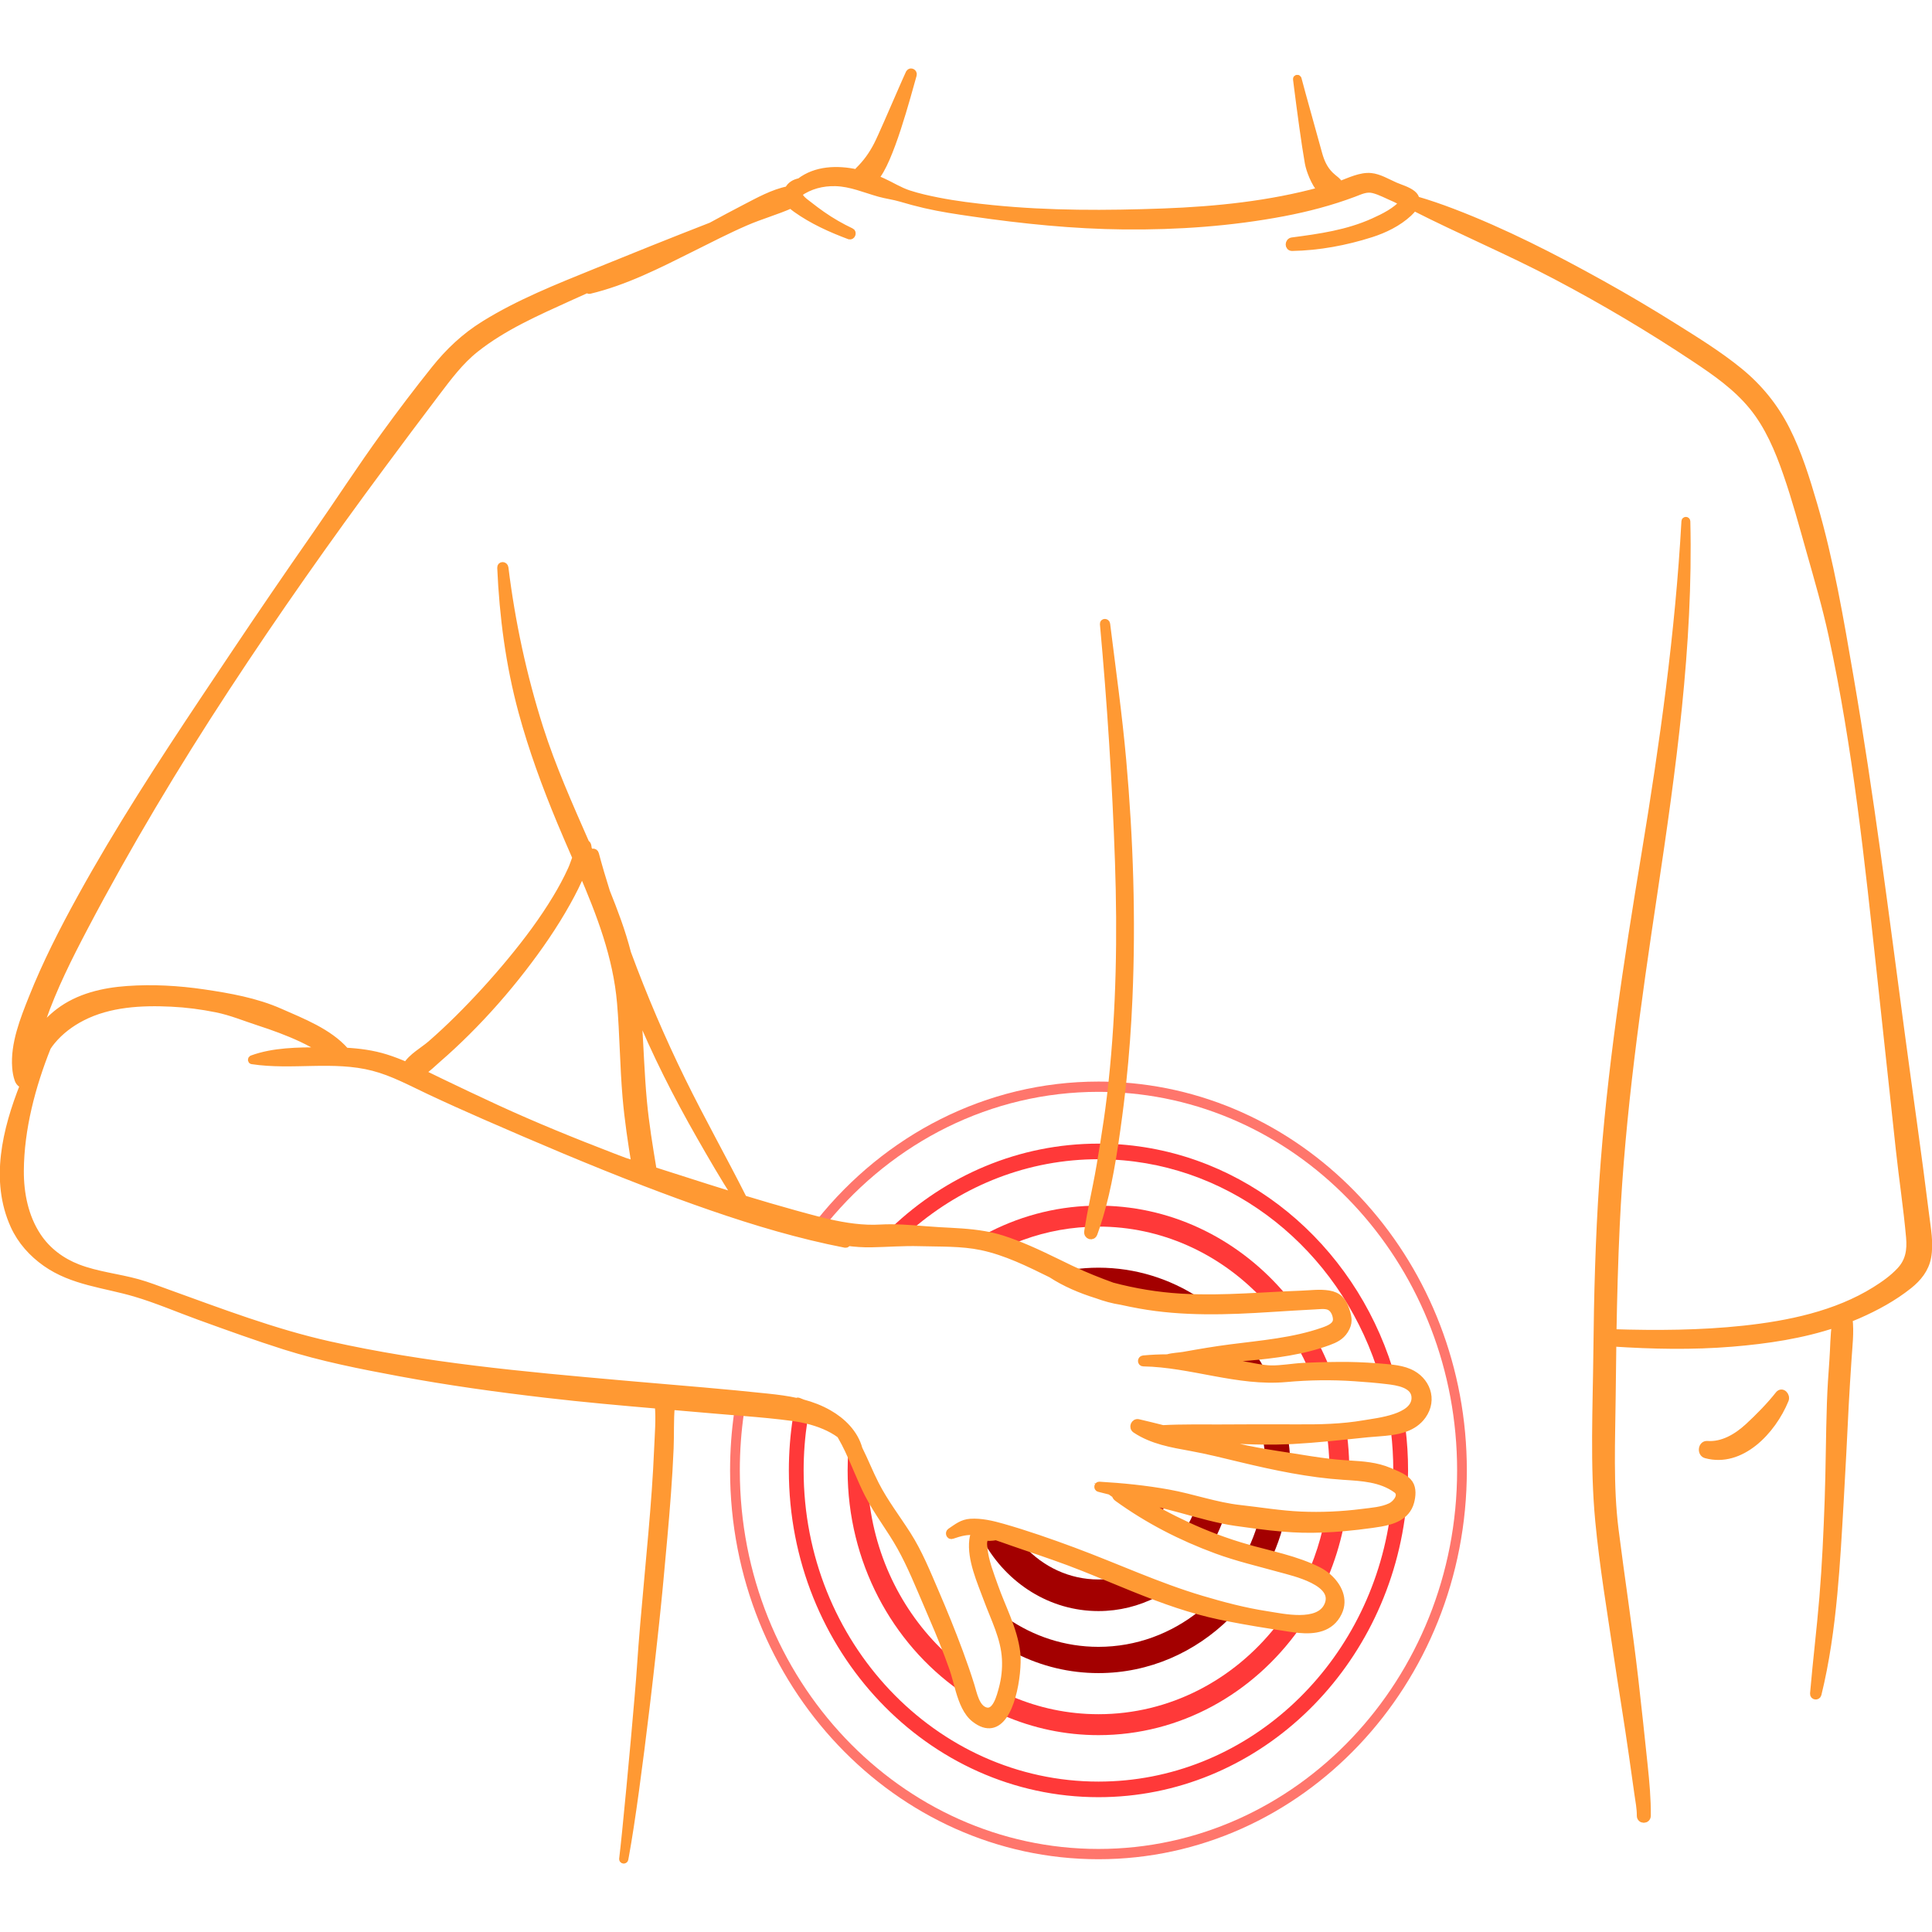 <?xml version="1.0" encoding="utf-8"?>
<!-- Generator: Adobe Illustrator 16.0.0, SVG Export Plug-In . SVG Version: 6.00 Build 0)  -->
<!DOCTYPE svg PUBLIC "-//W3C//DTD SVG 1.1//EN" "http://www.w3.org/Graphics/SVG/1.1/DTD/svg11.dtd">
<svg version="1.1" id="圖層_1" xmlns="http://www.w3.org/2000/svg" xmlns:xlink="http://www.w3.org/1999/xlink" x="0px" y="0px"
	 width="200px" height="200px" viewBox="0 0 200 200" enable-background="new 0 0 200 200" xml:space="preserve">
<g>
	<path fill="#FF3939" d="M137.41,148.837c0.107,0.835,0.174,1.684,0.201,2.543c0.238,0.027,0.479,0.054,0.721,0.078
		c0.447,0.043,0.895,0.071,1.338,0.1c-0.021-0.989-0.094-1.963-0.213-2.925C138.775,148.704,138.092,148.772,137.41,148.837z"/>
	<path fill="#FF3939" d="M114.131,124.814c-0.193,0.732-0.406,1.455-0.645,2.164c0.074,0,0.15-0.002,0.227-0.002
		c6.5,0,12.402,2.754,16.717,7.211c0.902-0.047,1.805-0.096,2.707-0.14C128.463,128.486,121.684,124.94,114.131,124.814z"/>
	<path fill="#FF3939" d="M134.498,139.75c0.299,0.551,0.576,1.113,0.834,1.688c0.742-0.033,1.482-0.056,2.225-0.068
		c-0.301-0.735-0.631-1.455-0.99-2.156C135.889,139.424,135.199,139.602,134.498,139.75z"/>
	<path fill="#FF3939" d="M113.086,124.816c-4.021,0.101-7.818,1.172-11.189,2.998c0.6,0.104,1.197,0.242,1.797,0.43
		c0.445,0.139,0.885,0.297,1.318,0.461c2.396-0.99,4.98-1.584,7.676-1.704C112.807,126.271,112.941,125.543,113.086,124.816z"/>
	<path fill="#FF3939" d="M99.306,175.007c-0.232-0.795-0.418-1.598-0.647-2.259c-0.161-0.462-0.331-0.922-0.503-1.381
		c-4.542-4.116-7.608-9.995-8.237-16.622c-0.027-0.055-0.057-0.106-0.086-0.161c-0.732-1.457-1.306-3.015-2.01-4.493
		c-0.05,0.702-0.077,1.41-0.077,2.125C87.746,161.707,92.342,170.085,99.306,175.007z"/>
	<path fill="#FF3939" d="M134.469,168.666c-0.293-0.027-0.582-0.065-0.863-0.109c-0.018-0.002-0.035-0.005-0.055-0.008
		c-0.471-0.033-0.971-0.087-1.492-0.164c-4.391,5.54-10.984,9.069-18.346,9.069c-3.166,0-6.188-0.653-8.955-1.838
		c-0.215,0.752-0.498,1.445-0.863,1.97c3.029,1.312,6.346,2.036,9.818,2.036C122.188,179.622,129.727,175.314,134.469,168.666z"/>
	<path fill="#FF3939" d="M136.928,158.273c-0.318,1.357-0.74,2.67-1.256,3.931c0.264,0.114,0.527,0.234,0.785,0.363
		c0.35,0.176,0.699,0.411,1.02,0.689c0.682-1.629,1.217-3.341,1.59-5.116C138.354,158.202,137.641,158.248,136.928,158.273z"/>
	<path fill="#FF766C" d="M150.84,152.216c0,21.608-16.654,39.187-37.127,39.187c-20.472,0-37.127-17.578-37.127-39.187
		c0-2.043,0.148-4.048,0.435-6.006c-0.336-0.027-0.671-0.055-1.007-0.082c-0.287,1.986-0.437,4.019-0.437,6.088
		c0,22.193,17.107,40.25,38.136,40.25c21.025,0,38.133-18.057,38.133-40.25c0-21.307-15.766-38.798-35.631-40.162
		c-0.037,0.353-0.076,0.705-0.117,1.057C135.463,114.413,150.84,131.453,150.84,152.216z"/>
	<path fill="#FF766C" d="M113.713,113.027c0.436,0,0.867,0.011,1.299,0.026c0.039-0.353,0.08-0.705,0.117-1.059
		c-0.469-0.019-0.941-0.03-1.416-0.03c-11.674,0-22.137,5.566-29.138,14.315c0.367,0.094,0.735,0.184,1.104,0.27
		C92.492,118.271,102.533,113.027,113.713,113.027z"/>
	<path fill="#FF3939" d="M145.494,147.839c-0.475,0.176-0.982,0.283-1.498,0.355c0.156,1.317,0.236,2.658,0.236,4.021
		c0,0.087-0.002,0.174-0.002,0.262c0.521,0.218,1.139,0.498,1.512,0.893c0.012-0.384,0.021-0.768,0.021-1.154
		C145.764,150.731,145.672,149.271,145.494,147.839z"/>
	<path fill="#FF3939" d="M113.713,186.044c16.311,0,29.813-12.927,31.799-29.581c-0.428,0.502-1.033,0.801-1.686,0.992
		c-2.377,15.279-14.975,26.975-30.113,26.975c-16.83,0-30.521-14.452-30.521-32.214c0-1.771,0.14-3.509,0.4-5.202
		c-0.501-0.125-0.994-0.215-1.453-0.277c-0.018-0.003-0.035-0.005-0.054-0.008c-0.277,1.787-0.423,3.619-0.423,5.487
		C81.662,170.869,96.04,186.044,113.713,186.044z"/>
	<path fill="#FF3939" d="M115.391,118.433c-0.08,0.535-0.164,1.069-0.256,1.605c12.65,0.616,23.314,9.398,27.359,21.456
		c0.072,0.006,0.145,0.01,0.219,0.016c0.473,0.042,0.961,0.073,1.445,0.134C140.109,128.688,128.832,119.168,115.391,118.433z"/>
	<path fill="#FF3939" d="M113.998,120.006c0.088-0.537,0.176-1.074,0.264-1.612c-0.184-0.003-0.365-0.006-0.549-0.006
		c-8.244,0-15.771,3.302-21.456,8.72c0.748,0.002,1.495,0.042,2.243,0.097c5.25-4.501,11.937-7.203,19.212-7.203
		C113.807,120.001,113.902,120.005,113.998,120.006z"/>
	<path fill="#A30000" d="M127.32,167.5c-0.365-0.072-0.732-0.146-1.1-0.223c-0.697-0.147-1.387-0.317-2.07-0.505
		c-2.902,2.325-6.52,3.709-10.438,3.709c-3.486,0-6.734-1.095-9.451-2.974c0.451,1.161,0.842,2.343,0.988,3.587
		c0.004,0.037,0.008,0.074,0.012,0.113c2.564,1.277,5.43,1.992,8.451,1.992C118.973,173.2,123.762,171.032,127.32,167.5z"/>
	<path fill="#A30000" d="M110.986,131.429c1.363,0.646,2.75,1.196,4.15,1.704c2.326,0.618,4.678,1.006,7.08,1.152
		c0.643,0.039,1.285,0.061,1.926,0.072c-3.033-1.981-6.607-3.127-10.43-3.127C112.787,131.23,111.877,131.299,110.986,131.429z"/>
	<path fill="#A30000" d="M127.514,140.628c-0.139,0.012-0.275,0.02-0.412,0.029c0.113,0.147,0.227,0.297,0.336,0.448
		c0.406,0.058,0.811,0.117,1.211,0.18c0.734,0.113,1.494,0.297,2.246,0.383c-0.238-0.433-0.494-0.858-0.762-1.271
		C129.252,140.485,128.373,140.559,127.514,140.628z"/>
	<path fill="#A30000" d="M130.775,149.171c0.063,0.393,0.115,0.789,0.154,1.189c0.418,0.071,0.834,0.141,1.256,0.203
		c0.453,0.066,0.906,0.139,1.361,0.212c-0.035-0.555-0.092-1.104-0.166-1.645C132.512,149.169,131.643,149.181,130.775,149.171z"/>
	<path fill="#A30000" d="M130.16,157.893c-0.256,0.821-0.564,1.617-0.924,2.383c0.166,0.047,0.33,0.095,0.496,0.139
		c0.678,0.182,1.367,0.354,2.057,0.535c0.389-0.892,0.719-1.818,0.988-2.771C131.902,158.104,131.031,158.005,130.16,157.893z"/>
	<path fill="#A30000" d="M126.037,148.978c-0.629-0.039-1.262-0.076-1.891-0.116c1.045,0.265,2.09,0.521,3.141,0.76
		c-0.033-0.194-0.07-0.387-0.111-0.578C126.797,149.021,126.418,149.001,126.037,148.978z"/>
	<path fill="#A30000" d="M113.713,166.778c2.154,0,4.193-0.524,6.014-1.457c-1.592-0.596-3.166-1.245-4.744-1.897
		c-0.418,0.052-0.84,0.082-1.27,0.082c-3.004,0-5.721-1.315-7.666-3.427c-0.434-0.148-0.867-0.297-1.301-0.448
		c-0.541-0.187-1.08-0.388-1.625-0.567c-0.229,0.042-0.463,0.067-0.691,0.075c-0.385,0.011-0.48-0.156-0.602,0.434
		c-0.002,0.008-0.002,0.017-0.002,0.023C104.229,163.891,108.656,166.778,113.713,166.778z"/>
	<path fill="#A30000" d="M123.568,156.603c-0.186,0.462-0.402,0.907-0.641,1.337c0.955,0.441,1.924,0.848,2.91,1.22
		c0.299-0.578,0.559-1.181,0.781-1.802C125.6,157.148,124.582,156.882,123.568,156.603z"/>
	<path fill="#C10606" d="M117.578,155.039c0.869,0.542,1.75,1.058,2.641,1.542c0.148-0.247,0.287-0.502,0.41-0.765
		C119.611,155.56,118.594,155.3,117.578,155.039z"/>
	<path fill="#FF9933" stroke="#FF9933" stroke-width="0.745" stroke-linecap="round" stroke-miterlimit="10" d="M191.008,145.426
		c0.074-1.544,0.189-3.086,0.283-4.628c0.086-1.398,0.283-2.877,0.109-4.278c0.314-0.124,0.627-0.253,0.939-0.389
		c1.854-0.814,3.672-1.797,5.277-3.08c0.93-0.746,1.697-1.672,1.924-2.914c0.264-1.442-0.035-2.944-0.211-4.38
		c-0.777-6.277-1.693-12.534-2.527-18.805c-1.641-12.313-3.193-24.641-5.297-36.877c-1.027-5.975-2.043-11.988-3.74-17.798
		c-0.781-2.67-1.607-5.36-2.865-7.832c-1.209-2.382-2.846-4.373-4.871-6.021c-2.127-1.733-4.477-3.178-6.783-4.625
		c-2.434-1.526-4.904-2.987-7.408-4.38c-4.996-2.778-10.152-5.418-15.467-7.45c-1.256-0.479-2.508-0.913-3.793-1.284
		c-0.023-0.21-0.133-0.417-0.369-0.607c-0.5-0.4-1.217-0.589-1.791-0.838c-0.789-0.343-1.65-0.875-2.51-0.956
		c-1.045-0.099-2.188,0.466-3.221,0.855c-0.197-0.434-0.582-0.6-0.984-1c-0.639-0.633-0.965-1.359-1.207-2.238
		c-0.406-1.476-1.143-4.094-1.693-6.107c-0.168-0.613-0.318-1.173-0.438-1.624c-0.021-0.08-0.154-0.067-0.141,0.021
		c0.027,0.234,0.061,0.495,0.096,0.769c0.297,2.33,0.771,5.911,1.125,7.895c0.127,0.716,0.619,2.07,1.326,2.867
		c-5.314,1.459-10.857,2.027-16.328,2.231c-5.883,0.219-11.842,0.242-17.707-0.349c-1.883-0.19-3.763-0.417-5.625-0.783
		c-1.02-0.2-2.04-0.427-3.031-0.749c-0.973-0.317-1.807-0.86-2.734-1.28c-0.258-0.117-0.526-0.228-0.801-0.333
		c1.572-1.65,3.369-8.579,3.982-10.714c0.068-0.235-0.256-0.395-0.381-0.197c-0.005,0.007-0.011,0.012-0.015,0.021
		c-0.152,0.318-0.445,0.987-0.799,1.797c-0.875,2.004-2.119,4.898-2.523,5.672c-0.526,1.01-1.113,1.826-1.911,2.609
		c-0.082,0.081-0.141,0.171-0.18,0.265c-2.058-0.452-4.269-0.367-5.919,0.905c-0.52,0.097-0.988,0.357-1.201,0.835
		c-1.559,0.299-3.144,1.192-4.539,1.914c-1.151,0.596-2.292,1.208-3.431,1.83c-4.007,1.559-8.001,3.164-11.983,4.784
		c-3.904,1.588-7.906,3.166-11.522,5.414c-2.005,1.247-3.64,2.787-5.132,4.652c-1.77,2.211-3.485,4.477-5.153,6.774
		c-2.472,3.402-4.767,6.953-7.173,10.406c-2.825,4.052-5.615,8.133-8.366,12.241c-1.053,1.572-2.108,3.147-3.16,4.725
		c-4.467,6.701-8.869,13.472-12.767,20.548c-1.852,3.359-3.609,6.802-5.036,10.387c-0.875,2.197-1.897,4.747-1.702,7.187
		c0.034,0.427,0.104,0.838,0.244,1.238c0.11,0.313,0.332,0.487,0.577,0.554c-1.865,4.697-3.106,9.923-1.006,14.56
		c0.728,1.605,1.899,2.892,3.289,3.872c2.765,1.951,6.107,2.198,9.234,3.119c2.273,0.669,4.492,1.63,6.722,2.438
		c0.027,0.01,0.055,0.021,0.083,0.029c2.879,1.044,5.764,2.086,8.681,3.012c3.886,1.231,7.915,2.021,11.905,2.764
		c5.042,0.939,10.121,1.641,15.209,2.233c3.853,0.45,7.719,0.794,11.583,1.126c0.137,1.469-0.006,3.018-0.065,4.479
		c-0.06,1.429-0.142,2.855-0.242,4.283c-0.214,3.069-0.503,6.133-0.78,9.196c-0.278,3.082-0.566,6.167-0.768,9.257
		c-0.165,2.551-1.004,11.778-1.525,16.913c-0.126,1.237-0.234,2.24-0.309,2.852c-0.015,0.121,0.18,0.148,0.203,0.028
		c0.021-0.109,0.043-0.229,0.064-0.346c0.63-3.405,1.439-9.494,2.143-15.387c0.002-0.016,0.004-0.032,0.005-0.047
		c0.039-0.327,0.078-0.652,0.117-0.977c0.004-0.036,0.008-0.072,0.012-0.109c0.037-0.309,0.072-0.617,0.109-0.924
		c0.003-0.031,0.006-0.063,0.01-0.094c0.036-0.307,0.071-0.612,0.106-0.915c0.006-0.051,0.011-0.1,0.017-0.151
		c0.033-0.284,0.066-0.567,0.097-0.849c0.008-0.065,0.015-0.131,0.022-0.196c0.029-0.259,0.058-0.516,0.086-0.768
		c0.012-0.111,0.024-0.22,0.037-0.331c0.024-0.209,0.047-0.419,0.07-0.624c0.015-0.136,0.029-0.267,0.043-0.399
		c0.021-0.182,0.041-0.365,0.061-0.544c0.013-0.121,0.025-0.239,0.039-0.358c0.021-0.191,0.041-0.382,0.061-0.569
		c0.012-0.107,0.022-0.212,0.035-0.318c0.02-0.186,0.039-0.371,0.06-0.552c0.014-0.142,0.029-0.278,0.043-0.417
		c0.015-0.141,0.03-0.284,0.044-0.423c0.015-0.142,0.029-0.277,0.043-0.416c0.013-0.133,0.028-0.268,0.041-0.397
		c0.018-0.169,0.034-0.33,0.05-0.493c0.008-0.086,0.018-0.174,0.026-0.258c0.015-0.148,0.029-0.288,0.042-0.432
		c0.01-0.1,0.021-0.203,0.031-0.3c0.008-0.08,0.014-0.151,0.022-0.229c0.014-0.147,0.028-0.296,0.041-0.436
		c0.021-0.211,0.039-0.413,0.058-0.605c0.275-3.008,0.564-6.015,0.784-9.027c0.113-1.544,0.208-3.09,0.273-4.638
		c0.061-1.439-0.008-2.926,0.121-4.365c1.447,0.125,2.893,0.248,4.338,0.375c0.73,0.064,1.46,0.123,2.192,0.183
		c0.335,0.027,0.671,0.055,1.007,0.082c1.694,0.139,3.386,0.291,5.064,0.519c0.019,0.003,0.036,0.005,0.054,0.008
		c0.459,0.063,0.952,0.152,1.453,0.277c1.172,0.288,2.397,0.76,3.381,1.49c0.039,0.061,0.08,0.12,0.118,0.185
		c0.264,0.455,0.505,0.926,0.732,1.402c0.704,1.479,1.278,3.036,2.01,4.493c0.029,0.055,0.059,0.106,0.086,0.161
		c0.978,1.89,2.283,3.535,3.314,5.387c1.078,1.933,1.904,4.005,2.785,6.042c0.741,1.718,1.477,3.439,2.138,5.193
		c0.172,0.459,0.342,0.919,0.503,1.381c0.229,0.661,0.415,1.464,0.647,2.259c0.338,1.149,0.777,2.28,1.608,2.926
		c1.318,1.022,2.291,0.645,2.98-0.347c0.365-0.524,0.648-1.218,0.863-1.97c0.453-1.587,0.594-3.423,0.504-4.408
		c-0.004-0.039-0.008-0.076-0.012-0.113c-0.146-1.244-0.537-2.426-0.988-3.587c-0.43-1.102-0.914-2.185-1.303-3.287
		c-0.441-1.253-0.979-2.595-1.109-3.935c-0.021-0.199-0.057-0.495-0.023-0.69c0-0.007,0-0.016,0.002-0.023
		c0.121-0.59,0.217-0.423,0.602-0.434c0.229-0.008,0.463-0.033,0.691-0.075c0.545,0.18,1.084,0.381,1.625,0.567
		c0.434,0.151,0.867,0.3,1.301,0.448c2.039,0.695,4.08,1.382,6.086,2.183c0.955,0.38,1.902,0.771,2.85,1.162
		c1.578,0.652,3.152,1.302,4.744,1.897c1.453,0.544,2.922,1.041,4.424,1.451c0.684,0.188,1.373,0.357,2.07,0.505
		c0.367,0.076,0.734,0.15,1.1,0.223c0.898,0.175,1.799,0.336,2.699,0.488c1.176,0.197,2.354,0.38,3.531,0.561
		c0.02,0.003,0.037,0.006,0.055,0.008c0.281,0.044,0.57,0.082,0.863,0.109c1.586,0.147,3.262-0.047,4.082-1.739
		c0.67-1.384-0.043-2.764-1.074-3.67c-0.32-0.278-0.67-0.514-1.02-0.689c-0.258-0.129-0.521-0.249-0.785-0.363
		c-1.248-0.534-2.566-0.91-3.883-1.255c-0.689-0.181-1.379-0.354-2.057-0.535c-0.166-0.044-0.33-0.092-0.496-0.139
		c-1.154-0.325-2.285-0.697-3.398-1.116c-0.986-0.372-1.955-0.778-2.91-1.22c-0.914-0.424-1.818-0.875-2.709-1.358
		c-0.891-0.484-1.771-1-2.641-1.542c1.016,0.261,2.033,0.521,3.051,0.777c0.117,0.028,0.234,0.059,0.352,0.088
		c0.857,0.215,1.721,0.459,2.588,0.698c1.014,0.279,2.031,0.546,3.051,0.755c0.438,0.089,0.875,0.17,1.313,0.231
		c0.74,0.104,1.482,0.209,2.229,0.304c0.871,0.112,1.742,0.212,2.617,0.285c0.682,0.057,1.367,0.098,2.049,0.114
		c0.701,0.017,1.402,0.008,2.102-0.019c0.713-0.025,1.426-0.071,2.139-0.133c0.996-0.088,1.992-0.205,2.982-0.344
		c0.564-0.079,1.189-0.169,1.777-0.342c0.652-0.191,1.258-0.49,1.686-0.992c0.227-0.268,0.406-0.588,0.512-0.986
		c0.16-0.604,0.238-1.368-0.123-1.911c-0.045-0.067-0.1-0.134-0.158-0.195c-0.373-0.395-0.99-0.675-1.512-0.893
		c-0.145-0.061-0.281-0.117-0.404-0.169c-1.354-0.576-2.746-0.663-4.156-0.751c-0.443-0.028-0.891-0.057-1.338-0.1
		c-0.242-0.024-0.482-0.051-0.721-0.078c-1.361-0.16-2.713-0.389-4.064-0.604c-0.455-0.073-0.908-0.146-1.361-0.212
		c-0.422-0.063-0.838-0.132-1.256-0.203c-1.223-0.212-2.434-0.463-3.643-0.739c-1.051-0.239-2.096-0.495-3.141-0.76
		c0.629,0.04,1.262,0.077,1.891,0.116c0.381,0.023,0.76,0.044,1.139,0.065c1.199,0.065,2.4,0.115,3.6,0.128
		c0.867,0.01,1.736-0.002,2.605-0.04c0.148-0.006,0.297-0.01,0.447-0.019c1.191-0.064,2.387-0.163,3.582-0.275
		c0.682-0.064,1.365-0.133,2.047-0.204c0.707-0.072,1.412-0.147,2.117-0.219c0.752-0.076,1.596-0.105,2.422-0.22
		c0.516-0.072,1.023-0.18,1.498-0.355c0.684-0.253,1.293-0.647,1.754-1.283c1.219-1.687,0.406-3.718-1.355-4.483
		c-0.545-0.237-1.137-0.354-1.734-0.429c-0.484-0.061-0.973-0.092-1.445-0.134c-0.074-0.006-0.146-0.01-0.219-0.016
		c-1.285-0.102-2.57-0.145-3.859-0.137c-0.359,0.002-0.719,0.007-1.078,0.013c-0.742,0.013-1.482,0.035-2.225,0.068
		c-0.141,0.006-0.283,0.012-0.426,0.02c-1.098,0.056-2.232,0.278-3.326,0.26c-0.227-0.004-0.457-0.022-0.686-0.05
		c-0.752-0.086-1.512-0.27-2.246-0.383c-0.4-0.063-0.805-0.122-1.211-0.18c-0.885-0.125-1.777-0.239-2.674-0.328
		c0.777-0.022,1.555-0.062,2.338-0.12c0.137-0.01,0.273-0.018,0.412-0.029c0.859-0.069,1.738-0.143,2.619-0.23
		c1.459-0.148,2.932-0.341,4.365-0.647c0.701-0.148,1.391-0.326,2.068-0.536c0.32-0.1,0.639-0.205,0.951-0.32
		c0.676-0.25,1.273-0.525,1.686-1.181c0.48-0.769,0.389-1.271,0.121-2.1c-0.313-0.971-0.803-1.496-1.783-1.655
		c-0.924-0.15-1.893-0.011-2.824,0.022c-0.527,0.019-1.055,0.042-1.58,0.067c-0.902,0.044-1.805,0.093-2.707,0.14
		c-2.094,0.111-4.186,0.206-6.287,0.17c-0.641-0.012-1.283-0.033-1.926-0.072c-2.402-0.146-4.754-0.534-7.08-1.152
		c-1.4-0.508-2.787-1.058-4.15-1.704c-0.066-0.031-0.131-0.06-0.195-0.091c-1.904-0.916-3.803-1.887-5.779-2.633
		c-0.434-0.164-0.873-0.322-1.318-0.461c-0.6-0.188-1.197-0.325-1.797-0.43c-1.544-0.271-3.094-0.321-4.687-0.409
		c-0.899-0.049-1.804-0.133-2.709-0.201c-0.749-0.055-1.496-0.095-2.243-0.097c-0.361-0.002-0.723,0.005-1.083,0.026
		c-1.834,0.113-3.68-0.169-5.496-0.584c-0.369-0.086-0.737-0.176-1.104-0.27c-0.786-0.201-1.564-0.419-2.333-0.63
		c-1.767-0.489-3.527-1.006-5.282-1.54c-2.075-4.119-4.336-8.129-6.369-12.274c-2.101-4.284-3.979-8.674-5.636-13.169
		c-0.292-1.122-0.636-2.235-1.035-3.347c-0.362-1.01-0.748-2.007-1.147-2.998c-0.411-1.298-0.796-2.604-1.147-3.919
		c-0.078-0.291-0.46-0.207-0.479,0.052c-0.089-0.206-0.179-0.412-0.269-0.618c-0.006-0.112-0.022-0.221-0.05-0.327
		c-0.024-0.097-0.095-0.165-0.177-0.196c-1.725-3.938-3.483-7.856-4.797-11.984c-1.707-5.364-2.906-10.953-3.595-16.562
		c-0.033-0.269-0.426-0.288-0.414,0c0.223,5.045,0.875,10.032,2.192,14.893c1.055,3.897,2.447,7.673,3.987,11.382
		c0.518,1.246,1.06,2.487,1.6,3.73c-0.157,0.426-0.297,0.859-0.465,1.229c-0.467,1.033-1.008,2.029-1.591,2.994
		c-1.375,2.28-2.971,4.408-4.652,6.445c-1.743,2.112-3.595,4.141-5.531,6.058c-0.904,0.894-1.833,1.763-2.788,2.593
		c-0.759,0.66-1.983,1.317-2.52,2.23c-0.701-0.306-1.413-0.584-2.139-0.811c-1.359-0.425-2.759-0.609-4.167-0.684
		c-0.009-0.015-0.019-0.029-0.03-0.041c-1.709-1.946-4.48-3.01-6.752-4.015c-2.485-1.102-5.26-1.593-7.927-1.985
		c-2.604-0.382-5.246-0.53-7.871-0.346c-2.479,0.173-5.065,0.758-7.11,2.327c-0.776,0.597-1.548,1.371-2.178,2.257
		c0.14-0.488,0.296-0.972,0.462-1.45c1.159-3.33,2.751-6.498,4.38-9.595c4.472-8.498,9.422-16.76,14.659-24.753
		c5.149-7.858,10.53-15.502,16.11-23.023c1.868-2.521,3.748-5.039,5.644-7.537c1.241-1.635,2.464-3.284,4.063-4.551
		c2.907-2.306,6.374-3.814,9.688-5.325c2.021-0.923,4.053-1.82,6.088-2.71c-1.313,0.692-2.641,1.39-4.017,1.894
		c-0.046,0.017-0.029,0.089,0.021,0.078c3.734-0.891,7.126-2.635,10.573-4.354c1.865-0.929,3.723-1.89,5.631-2.717
		c1.527-0.663,3.17-1.118,4.689-1.794c0.154,0.163,0.334,0.307,0.521,0.439c1.69,1.206,3.597,2.063,5.512,2.78
		c0.233,0.087,0.399-0.318,0.17-0.426c-1.043-0.494-2.046-1.07-2.999-1.737c-0.456-0.319-0.903-0.652-1.34-0.998
		c-0.388-0.306-1.077-0.743-1.069-1.245c1.125-0.804,2.465-1.143,3.823-1.102c1.583,0.046,3.012,0.682,4.52,1.104
		c0.735,0.206,1.485,0.291,2.217,0.509c0.832,0.248,1.673,0.474,2.517,0.67c1.636,0.378,3.295,0.624,4.953,0.863
		c5.182,0.749,10.398,1.284,15.633,1.334c5.52,0.054,11.078-0.333,16.518-1.365c2.471-0.469,4.922-1.112,7.287-2.002
		c0.662-0.25,1.27-0.565,1.984-0.393c0.771,0.185,1.539,0.623,2.275,0.929c0.166,0.07,0.635,0.353,0.895,0.373
		c-0.828,0.948-2.023,1.538-3.123,2.034c-2.705,1.219-5.525,1.614-8.426,1.996c-0.383,0.051-0.41,0.663,0,0.655
		c2.746-0.048,5.535-0.569,8.164-1.408c1.383-0.441,2.797-1.126,3.891-2.14c0.193-0.178,0.393-0.393,0.541-0.623
		c4.852,2.473,9.863,4.572,14.688,7.113c4.963,2.613,9.801,5.485,14.49,8.61c2.115,1.407,4.213,2.878,5.865,4.886
		c1.656,2.013,2.711,4.516,3.568,6.998c0.914,2.632,1.641,5.333,2.4,8.018c0.814,2.877,1.654,5.757,2.289,8.685
		c2.512,11.584,3.744,23.425,5.023,35.216c0.654,6.012,1.297,12.025,1.945,18.036c0.326,3.029,0.791,6.05,1.061,9.085
		c0.117,1.337-0.057,2.459-0.971,3.446c-0.758,0.819-1.676,1.462-2.604,2.042c-4.037,2.52-8.988,3.536-13.6,4.032
		c-4.498,0.483-9.033,0.508-13.549,0.367c0.064-3.716,0.164-7.433,0.338-11.146c0.545-11.587,2.199-23.026,3.912-34.471
		c1.893-12.654,3.705-25.542,3.395-38.381c-0.004-0.121-0.17-0.119-0.176,0c-0.639,11.552-2.244,22.963-4.123,34.354
		c-1.859,11.263-3.613,22.592-4.383,34.004c-0.396,5.875-0.553,11.764-0.611,17.652c-0.059,5.788-0.352,11.695,0.195,17.465
		c0.436,4.623,1.215,9.246,1.895,13.834c0.518,3.498,1.107,6.983,1.6,10.484c0.184,1.306,0.369,2.609,0.553,3.912
		c0.105,0.744,0.264,1.529,0.256,2.285c-0.004,0.479,0.699,0.479,0.703,0c0.018-1.721-0.143-3.453-0.32-5.162
		c-0.314-3.012-0.635-6.022-0.98-9.029c-0.582-5.07-1.43-10.595-2.035-15.397c-0.574-4.577-0.346-9.271-0.301-13.873
		c0.018-1.828,0.039-3.654,0.068-5.481c4.111,0.268,8.238,0.357,12.35,0.017c3.615-0.299,7.254-0.834,10.715-2.002
		c-0.188,1.234-0.172,2.542-0.264,3.768c-0.111,1.48-0.207,2.961-0.258,4.445c-0.115,3.352-0.113,6.707-0.232,10.06
		c-0.121,3.353-0.271,6.706-0.547,10.049c-0.271,3.285-0.674,6.555-0.955,9.837c-0.002,0.046-0.008,0.093-0.012,0.139
		c-0.021,0.267,0.373,0.313,0.436,0.063c0.828-3.367,1.313-6.857,1.641-10.365c0.301-3.188,0.475-6.392,0.656-9.535
		C190.672,152.137,190.848,148.781,191.008,145.426z M72.492,117.638c1.205,2.108,2.424,4.214,3.735,6.251
		c-1.983-0.61-3.96-1.239-5.935-1.874c-0.896-0.288-1.792-0.573-2.688-0.859c-0.003-0.032-0.006-0.063-0.011-0.098
		c-0.39-2.348-0.778-4.697-0.998-7.07c-0.262-2.828-0.341-5.669-0.533-8.501c-0.024-0.342-0.053-0.682-0.084-1.019
		C67.85,109.026,70.061,113.387,72.492,117.638z M45.354,109.589c1.013-0.875,1.993-1.795,2.946-2.741
		c2.065-2.054,3.995-4.246,5.789-6.565c1.682-2.173,3.26-4.451,4.609-6.871c0.575-1.03,1.115-2.088,1.552-3.19
		c1.868,4.355,3.585,8.781,3.998,13.595c0.278,3.25,0.292,6.518,0.572,9.768c0.203,2.343,0.552,4.663,0.93,6.979
		c-0.364-0.115-0.728-0.232-1.092-0.348c-0.409-0.154-0.818-0.309-1.227-0.466c-4.054-1.559-8.087-3.196-12.042-5.017
		c-1.946-0.896-3.882-1.817-5.814-2.745c-0.654-0.314-1.306-0.639-1.96-0.954C44.249,110.635,44.824,110.046,45.354,109.589z
		 M4.899,108.404c0.139-0.218,0.292-0.431,0.465-0.637c0.868-1.049,1.958-1.862,3.141-2.467c2.835-1.451,6.148-1.611,9.239-1.461
		c1.572,0.075,3.134,0.281,4.68,0.593c1.531,0.311,2.911,0.894,4.388,1.372c1.5,0.487,2.974,1.024,4.409,1.693
		c0.832,0.389,1.646,0.865,2.476,1.284c-0.178,0-0.359,0-0.539,0.002c-2.347,0.016-4.818,0.019-7.059,0.835
		c-0.07,0.026-0.09,0.159,0,0.173c4.148,0.631,8.415-0.374,12.535,0.692c2.034,0.526,3.918,1.554,5.82,2.449
		c1.886,0.887,3.785,1.741,5.692,2.575c5.484,2.396,10.997,4.746,16.576,6.893c2.304,0.886,4.617,1.737,6.945,2.542
		c4.531,1.565,9.142,2.937,13.83,3.849c0.141,0.027,0.229-0.079,0.233-0.191c0.816,0.107,1.631,0.162,2.44,0.149
		c1.681-0.028,3.339-0.168,5.029-0.118c2.104,0.061,4.34-0.021,6.408,0.414c2.539,0.535,4.883,1.7,7.215,2.849
		c1.441,0.94,3.061,1.624,4.723,2.141c0.826,0.301,1.67,0.539,2.525,0.668c0.646,0.144,1.291,0.272,1.924,0.387
		c4.484,0.809,9.088,0.648,13.611,0.353c1.498-0.099,2.996-0.186,4.494-0.265c0.434-0.022,1.035-0.106,1.451,0.049
		c0.48,0.179,0.76,0.731,0.807,1.277c0.061,0.746-0.76,1.063-1.367,1.277c-3.066,1.078-6.393,1.343-9.582,1.754
		c-1.639,0.211-3.242,0.484-4.863,0.776c-0.467,0.084-1.139,0.096-1.688,0.259c-0.84,0.003-1.676,0.038-2.506,0.118
		c-0.23,0.023-0.238,0.382,0,0.387c4.969,0.086,9.787,2.073,14.783,1.622c2.363-0.214,4.729-0.247,7.098-0.084
		c1.123,0.075,2.246,0.166,3.363,0.3c0.992,0.119,2.916,0.355,2.898,1.813c-0.027,2.058-3.885,2.425-5.23,2.66
		c-2.357,0.411-4.699,0.452-7.082,0.435c-2.598-0.02-5.193,0-7.789,0.01c-2.004,0.008-4.014-0.034-6.016,0.071
		c-0.844-0.213-1.689-0.421-2.535-0.618c-0.402-0.093-0.641,0.468-0.281,0.706c1.732,1.145,3.715,1.48,5.699,1.84
		c1.77,0.321,3.5,0.758,5.248,1.177c3.461,0.83,7.045,1.585,10.596,1.813c1.857,0.121,3.854,0.212,5.453,1.369
		c0.729,0.528,0.012,1.474-0.59,1.766c-0.891,0.431-1.986,0.495-2.943,0.618c-2.109,0.271-4.246,0.368-6.369,0.275
		c-2.107-0.091-4.199-0.446-6.297-0.678c-2.486-0.274-4.928-1.159-7.396-1.605c-2.383-0.43-4.75-0.667-7.16-0.808
		c-0.168-0.01-0.203,0.268-0.041,0.309c0.393,0.098,0.783,0.197,1.174,0.296l0.523,0.361c0.023,0.127,0.092,0.249,0.219,0.342
		c3.184,2.301,6.605,4.053,10.246,5.395c2.164,0.798,4.393,1.313,6.605,1.93c1.379,0.384,6.012,1.393,4.92,3.813
		c-0.941,2.084-4.67,1.209-6.336,0.952c-2.279-0.349-4.521-0.942-6.734-1.601c-4.547-1.352-8.82-3.35-13.264-5
		c-2.42-0.898-4.871-1.756-7.35-2.461c-1.053-0.3-2.203-0.57-3.302-0.498c-0.857,0.057-1.372,0.5-2.076,0.97
		c-0.181,0.12-0.068,0.451,0.15,0.377c0.899-0.306,1.56-0.484,2.468-0.388c-0.143,0.192-0.242,0.468-0.291,0.859
		c-0.239,2.007,0.803,4.293,1.475,6.119c0.744,2.023,1.791,3.999,1.904,6.207c0.053,1.023-0.055,2.041-0.318,3.028
		c-0.221,0.823-0.666,2.67-1.758,2.344c-0.986-0.297-1.24-1.75-1.514-2.631c-0.359-1.157-0.759-2.299-1.178-3.434
		c-0.775-2.096-1.619-4.164-2.501-6.213c-0.87-2.024-1.706-4.094-2.886-5.945c-1.113-1.744-2.351-3.344-3.306-5.201
		c-0.606-1.18-1.112-2.475-1.722-3.69c-0.437-1.627-1.716-2.875-3.106-3.669c-0.877-0.502-1.781-0.843-2.707-1.089
		c-0.158-0.062-0.315-0.123-0.471-0.188c-0.053-0.021-0.094,0.005-0.116,0.047c-0.988-0.221-2.002-0.351-3.039-0.46
		c-4.426-0.472-8.862-0.829-13.295-1.211c-0.622-0.053-1.245-0.107-1.868-0.163c-10.119-0.894-20.271-1.815-30.222-4.039
		c-5.73-1.28-11.275-3.406-16.808-5.401c-1-0.36-2-0.754-3.023-1.038c-2.058-0.57-4.209-0.77-6.214-1.546
		c-1.66-0.643-3.146-1.733-4.162-3.273c-1.302-1.971-1.796-4.391-1.783-6.766C2.119,116.865,3.301,112.399,4.899,108.404z
		 M115.459,154.496c-0.006,0.034-0.012,0.07-0.012,0.106l-0.252-0.174C115.283,154.451,115.371,154.473,115.459,154.496z"/>
	<path fill="#FF9933" stroke="#FF9933" stroke-width="0.745" stroke-linecap="round" stroke-miterlimit="10" d="M184.135,144.368
		c-0.908,1.156-2.061,2.325-3.133,3.316c-1.176,1.087-2.664,1.977-4.273,1.855c-0.572-0.042-0.68,0.9-0.133,1.048
		c3.617,0.991,6.869-2.433,8.201-5.682C184.967,144.489,184.471,143.943,184.135,144.368z"/>
	<path fill="#FF9933" stroke="#FF9933" stroke-width="0.745" stroke-linecap="round" stroke-miterlimit="10" d="M114.947,113.612
		c-0.191,1.601-0.432,3.192-0.686,4.781c-0.088,0.538-0.176,1.075-0.264,1.612c-0.031,0.19-0.063,0.38-0.094,0.57
		c-0.236,1.419-0.539,2.827-0.818,4.24c-0.145,0.727-0.279,1.454-0.398,2.185c-0.025,0.165-0.053,0.332-0.078,0.497
		c-0.064,0.439,0.479,0.604,0.631,0.185c0.084-0.232,0.166-0.468,0.246-0.704c0.238-0.709,0.451-1.432,0.645-2.164
		c0.414-1.563,0.734-3.168,1.004-4.776c0.092-0.536,0.176-1.07,0.256-1.605c0.145-0.967,0.279-1.931,0.406-2.882
		c0.109-0.813,0.209-1.625,0.301-2.44c0.041-0.352,0.08-0.704,0.117-1.057c0.307-2.885,0.52-5.781,0.643-8.683
		c0.354-8.213,0.086-16.48-0.643-24.664c-0.422-4.725-1.082-9.404-1.664-14.106c-0.025-0.206-0.334-0.215-0.314,0
		c0.748,8.174,1.279,16.432,1.559,24.64c0.258,7.588,0.139,15.206-0.666,22.755c-0.037,0.354-0.078,0.706-0.117,1.059
		C114.99,113.239,114.971,113.427,114.947,113.612z"/>
</g>
</svg>
